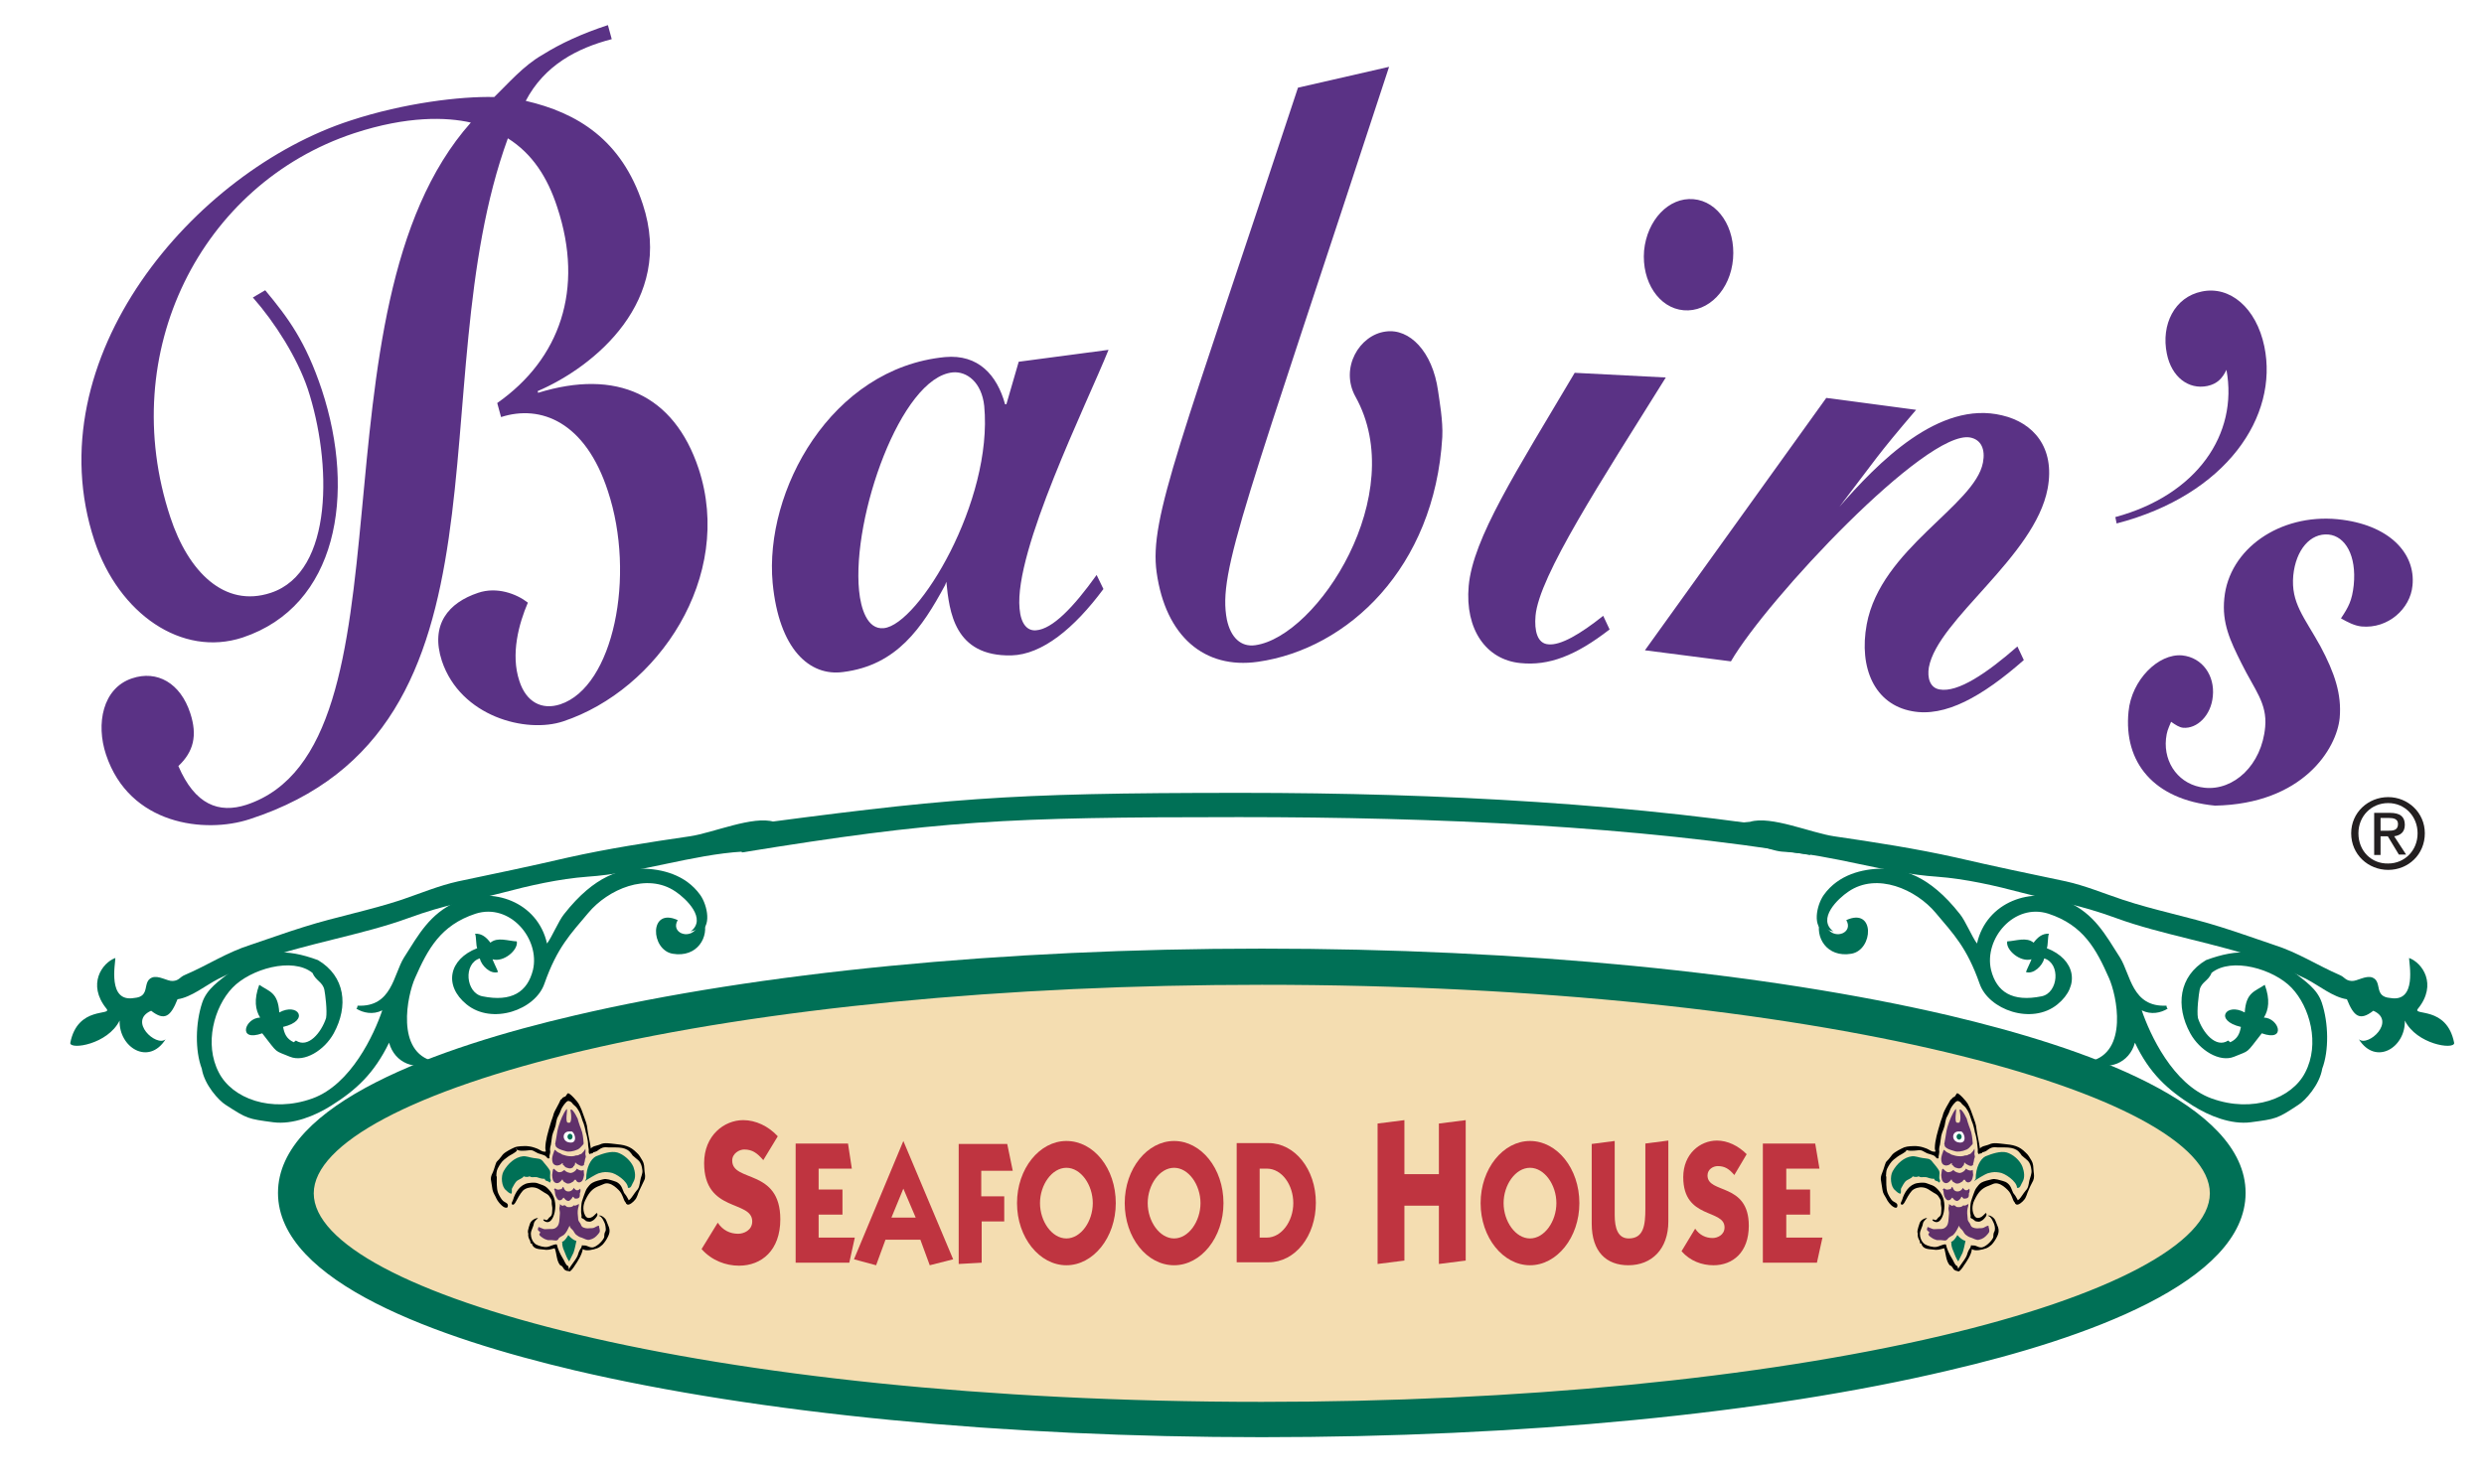 <?xml version="1.0" encoding="utf-8"?>
<!-- Generator: Adobe Illustrator 24.0.0, SVG Export Plug-In . SVG Version: 6.00 Build 0)  -->
<svg version="1.1" id="BABINS_brandLogo" xmlns="http://www.w3.org/2000/svg" xmlns:xlink="http://www.w3.org/1999/xlink" x="0px" y="0px"
	 viewBox="0 0 583.5 348.8" style="enable-background:new 0 0 583.5 348.8; background-color:#FFFFFF;" xml:space="preserve">
<style type="text/css">
	#BABINS_brandLogo .st0{fill:#231F20;}
	#BABINS_brandLogo .st1{fill:none;}
	#BABINS_brandLogo .st2{fill:#5A3285;}
	#BABINS_brandLogo .st3{fill:#007056;}
	#BABINS_brandLogo .st4{fill:#F4DDB1;}
	#BABINS_brandLogo .st5{fill:#BF3440;}
	#BABINS_brandLogo .st6{fill:#60316B;}
	#BABINS_brandLogo .st7{fill:#FFFFFF;}
</style>
<g>
	<path class="st0" d="M554,195.8c0-4,3-7.1,7-7.1c3.9,0,6.9,3.1,6.9,7.1c0,4.1-3.1,7.1-6.9,7.1C557.1,203,554,200,554,195.8z
		 M561,204.4c4.7,0,8.6-3.6,8.6-8.6c0-4.9-4-8.5-8.6-8.5c-4.7,0-8.7,3.6-8.7,8.5C552.3,200.8,556.3,204.4,561,204.4z M559.2,196.5
		h1.7l2.6,4.3h1.7l-2.8-4.3c1.4-0.2,2.5-0.9,2.5-2.7c0-1.9-1.1-2.8-3.5-2.8h-3.7v9.9h1.5V196.5z M559.2,195.3v-3.1h2
		c1,0,2.1,0.2,2.1,1.4c0,1.5-1.1,1.6-2.4,1.6H559.2z"/>
	<g>
		<rect x="108.3" y="119.8" class="st1" width="359.1" height="222.5"/>
		<path class="st2" d="M520.3,189.3c-14.4-1.4-21.5-10.2-20.3-22.1c0.7-7.4,7-13.7,12.6-13.2c4.8,0.5,7.7,4.8,7.2,9.6
			c-0.4,4.5-3.7,7.7-7,7.4c-0.9-0.1-1.8-0.7-2.8-1.4c-0.8,1.9-1,2.3-1.2,4c-0.6,5.8,3.2,10.9,9.1,11.5c6.8,0.7,13.4-5.3,14.2-14.3
			c0.5-5.6-2.5-8.7-5.6-15c-2.6-5.2-4.6-9.4-4-15.2c1.1-11.6,13-19.9,26.6-18.6c12.1,1.2,18.4,8,17.6,15.6c-0.5,5.4-5.7,10.2-12,9.6
			c-1.7-0.2-3.2-1-4.8-1.9c1.8-2.7,2.6-4.2,3-7.8c0.7-7-2-11.5-5.9-11.9c-4.3-0.4-7.7,3.6-8.3,9.6c-0.6,6.5,2.6,9.8,6.4,16.7
			c3.3,6.2,5,11.2,4.5,16.8c-0.7,7.2-8.6,20.2-29.3,20.6"/>
		<path class="st2" d="M116.8,94.7c14.7-10.3,20.5-26.7,14.1-46c-2.3-7.1-5.9-12.6-11.6-16.2c-21.2,58.2,4.4,138.9-60.7,160
			c-10.4,3.4-28.2,1.4-33.7-15.2c-2.4-7.2-0.8-15.6,6.1-17.9c5.9-2,11.4,1.1,13.7,8.2c1.7,5.2,0.8,9-2.8,12.4
			c3.9,9.1,9.5,11.2,16,9.1C99.1,175.4,71.3,73,110.6,28.8c-5.7-1.3-14.9-1.6-27.4,2.5c-36,11.9-56,51.5-43.2,90.2
			c4.2,12.8,12.7,21.4,23.6,17.8c14.9-4.9,14.3-30.9,8.7-47.9c-2.5-7.4-7.7-15.6-12.9-21.5l2.9-1.7c5.4,6.5,9.5,12,13.3,23.4
			c8.1,24.6,3.6,50.8-18.6,58.2c-14.3,4.7-29.1-5.6-34.8-22.7C8,84.2,45.6,40.2,82.4,28.3c12.5-4.1,25.8-5.7,33.7-5.5
			c3.3-3.2,6.9-7.4,11.3-9.9c4.3-2.7,9.3-5,15.4-7l0.9,3.3c-8.1,2.1-15.8,6.1-20.2,14.5c12.1,2.8,22.5,9.1,27.5,24.3
			c7.5,22.7-11.4,38.2-24.7,43.9l0.1,0.4c18.4-5.7,31.9,0.4,37.7,17.8c8.4,25.4-9.5,52-31.8,59.4c-8.7,2.9-24.1-1.1-28.5-14.2
			c-2.8-8.6,1.6-13.7,8.5-16c4.4-1.5,9,0.2,11.7,2.3c-2.1,4.9-4.1,12.1-2,18.4c1.6,5,5.3,6.9,9.6,5.5c12.5-4.1,17.8-30.2,11.2-50.1
			C137.5,99.1,127,95,117.7,98L116.8,94.7z"/>
		<path class="st2" d="M207.6,147.6c-3.9,0.4-5.4-4.7-5.8-8.8c-1.7-17.3,9.8-50.1,22-51.3c3.3-0.3,6.8,2.3,7.4,7.9
			C233.3,117.7,215.8,146.8,207.6,147.6z M257.6,135.1c-5.5,7.7-10.4,12.7-14.2,13c-2.1,0.2-3.6-1.5-3.9-5.1
			c-1.3-13.6,15.7-47.9,20.9-60.8l-21.1,2.8l-2.9,10l-0.3,0c-1.9-6.9-6.3-11.8-14.1-11.1c-26.8,2.6-42.5,31.5-40.5,53.1
			c1.5,15.6,8.7,22,16.6,20.9c12.6-1.6,18.5-10.4,23.9-20.4l0.3-0.8c0.7,6.9,1.8,17.6,15.3,17.3c7.2-0.2,14.7-6.3,21.6-15.6
			L257.6,135.1z"/>
		<path class="st2" d="M318.4,93.2c-3.7-6.7,0.9-14.5,7.1-15.3c5.6-0.8,11,4.7,12.3,13.9c0.3,2.2,1.2,7.1,1,10.9
			c-1.8,30.7-22.2,49.8-43.3,52.8c-12.6,1.8-21.7-6-23.8-21c-1.8-12.8,5.7-30.4,33.2-113.9l21.4-4.9
			c-33.8,103.3-40.3,118.6-38.1,129.9c0.9,4.2,3.3,6.5,6.7,6C309.5,149.5,331.2,116.1,318.4,93.2z"/>
		<path class="st2" d="M378.1,147.9c-8,6.2-14.3,8.6-21,7.9c-8-0.8-13-7.9-12.1-18.1c1-11.2,11.1-26.8,24.9-50.1l21.4,1.1
			c-15.1,24.2-29.8,46.7-30.6,56c-0.3,3.5,0.4,6.5,3,6.7c2.9,0.3,7.5-2.4,12.9-6.7L378.1,147.9z M397.8,46.8c5.8,0.5,9.9,6.7,9.3,14
			c-0.6,7.3-5.8,12.6-11.6,12.1c-5.8-0.5-9.9-6.7-9.3-14C386.9,51.7,392,46.3,397.8,46.8z"/>
		<path class="st2" d="M475.4,155.1c-9.8,8.6-18.5,13.5-26.3,12c-8.7-1.6-12.5-10.1-10.6-20.4c3.3-17.8,25.4-27.9,27.3-38
			c0.6-3.1-0.4-5.4-3-5.9c-10.3-1.9-47.7,38-56.2,52.6l-20.2-2.6l42.6-59.3l21.1,2.8c-9.4,11-9.3,11.4-18.1,22.9l-0.1,0.1
			c9.2-10.6,23.6-25.3,38.4-21.7c7.3,1.7,12.5,7.5,10.7,17.2c-3,16-25.8,30.7-27.9,42c-0.4,2.4,0.2,4.8,2.5,5.2
			c4.3,0.8,11.1-3.8,18.3-10.1L475.4,155.1z"/>
		<path class="st1" d="M522.4,70.2c0,7.3-4.7,13.1-10.5,13"/>
		<g>
			<g>
				<path class="st3" d="M181.8,193.1c-4.9-1.5-14.3,2.6-19.7,3.4c-9.6,1.4-19.3,2.9-28.7,5c-8.6,2-17.2,3.8-25.8,5.6
					c-4.5,1-8.8,2.8-13.2,4.3c-7.5,2.5-15.4,4-23,6.4c-4.2,1.3-8.3,2.8-12.5,4.2c-5.7,1.8-10.1,4.8-15.5,7.1
					c-1.2,0.5-1.3,1.3-2.8,1.4c-1.3,0.1-3.3-1.4-4.9-0.8c-2.4,1-0.2,4.5-4.2,4.8c-6.3,1.1-4.4-8.1-4.4-9.4
					c-3.1,1.1-6.7,6.2-2.1,11.9c1.5,1.8-6.8-0.8-8.5,8.1c0.1,1.6,8.8,0.3,11.6-5.3c-0.2,6.3,6.8,10.7,10.8,4.4
					c-2.2,1.9-8.9-4.3-3.4-6.7c3.2,2.5,4.6,1.3,6.2-2.7c3.3-0.5,6.5-3.2,9.6-4.8c3.7-1.8,6.7-3.2,10.5-4.6c10-3.6,23.8-5.9,33.9-9.6
					c9.3-3.4,14.5-4,22.2-6c6.4-1.7,13.4-3.3,20.1-3.8c12.1-0.8,24.6-5.2,36.5-5.9c2.7-0.2,12.9-3.8,10.5-6.7"/>
				<g>
					<path class="st3" d="M69,244.9c-1.7-0.8-2.2-2-2.5-3.6c6.4-1.5,3.5-5.8-0.9-3.4c-0.3-4.8-2.4-4.9-4.7-6.5
						c-1.3,3.5-0.9,5.9,0.2,7.7c-3.6,0.1-5.4,5.8,0.5,3.7c3.9,5,2.7,3.9,6.5,5.5c3.4,1.4,8.1-1.5,10.3-5.5
						c3.5-6.4,2.7-13.4-3.7-17.2c-7.3-2.7-13.5-2.9-20.6,2.8c-2.6,2.1-5.5,3.9-6.6,7.2c-1.6,4.8-1.7,11.3-0.1,15.5
						c0.6,3.8,4,7.5,5.6,8.5c5.1,3.3,5.2,3.3,11.2,4.1c4.6,0.6,9.8-1.5,13.6-3.9c5.9-3.7,10.1-7.6,13.6-14.8
						c1.3,4.8,6.3,6.8,10.6,4.4c-9.2-2.1-6.3-15.6-4.5-19.6c3-6.8,6-12.4,14.2-15.1c8.1-2.6,15.2,5.9,13.5,13.2
						c-1.3,5.2-5,7.6-11.9,6.2c-3.9-0.8-4.5-7.7-0.6-8.9c0.4,1.7,2.5,3.8,4.3,3.2c-0.2-0.6-1.1-2.4-1.3-3c2.6,0.8,6.1-2.2,5.7-4.2
						c-2.1-0.1-4.5-1.1-6.2,0.3c-0.9-1.2-2-2.2-3.6-2.1c0.3,0.6,0.2,2.8,0.5,3.4c-6.7,2.6-7.9,8.8-2.5,13.2c6,4.9,16.2,1.3,18.3-4.9
						c3-8.5,6.1-11.6,10.3-16.6c4.6-5.5,13.8-9.6,20.5-5c2.4,1.6,7.5,6.4,3.5,9.4c0.7-0.3,0.9-0.1,1.8-0.8c0.1,0.2-0.2,0.7,0.1,0.9
						c3.2-1,2.1-6.3,0.4-8.7c-3.5-4.9-9.2-6.1-13.5-6.2c-4.9,0-11.2,1.4-18.5,10.7c-1.3,1.6-2.8,5.3-4,6.9
						c-2.2-9.8-12.9-13.6-21.3-9.8c-6.3,2.9-8.8,7.6-12.3,13.1c-2.5,4-2.8,11.7-10.9,11.3c0,0.2-0.1,0.6-0.3,0.7
						c1.6,1,3.9,1.5,6.1,0.4c-1.9,5.6-7.3,17.4-16.4,20.7c-9.7,3.5-18.9,0-22-6.1c-3.5-6.7-1.1-15.4,3.2-19.9
						c4.2-4.4,14.1-7.3,18.8-3.5c0.8,1.9,2.4,2.1,2.8,4c0.2,1,0.7,4.9,0.4,6.6c-1.1,3.4-4.2,7.2-7.1,5.3"/>
					<path class="st3" d="M163.5,218.3c-1.8,2.5-6,0.8-4.3-2.1c-6.8-3.1-6.4,7-1.2,7.9c5.8,1,8.7-4,7.3-8"/>
				</g>
			</g>
			<g>
				<path class="st3" d="M411.1,193.1c4.9-1.5,14.3,2.6,19.7,3.4c9.6,1.4,19.3,2.9,28.7,5c8.6,2,17.2,3.8,25.8,5.6
					c4.5,1,8.8,2.8,13.3,4.3c7.5,2.5,15.4,4,23,6.4c4.2,1.3,8.3,2.8,12.5,4.2c5.7,1.8,10.2,4.8,15.5,7.1c1.2,0.5,1.3,1.3,2.8,1.4
					c1.3,0.1,3.3-1.4,4.9-0.8c2.4,1,0.2,4.5,4.2,4.8c6.3,1.1,4.4-8.1,4.4-9.4c3.1,1.1,6.7,6.2,2.1,11.9c-1.5,1.8,6.8-0.8,8.5,8.1
					c-0.1,1.6-8.8,0.3-11.6-5.3c0.2,6.3-6.8,10.7-10.8,4.4c2.2,1.9,8.9-4.3,3.4-6.7c-3.2,2.5-4.6,1.3-6.2-2.7
					c-3.3-0.5-6.5-3.2-9.6-4.8c-3.7-1.8-6.7-3.2-10.5-4.6c-10-3.6-23.8-5.9-33.9-9.6c-9.3-3.4-14.5-4-22.2-6
					c-6.4-1.7-13.4-3.3-20.1-3.8c-12.1-0.8-24.6-5.2-36.5-5.9c-2.7-0.2-12.9-3.8-10.5-6.7"/>
				<g>
					<path class="st3" d="M523.9,244.9c1.7-0.8,2.2-2,2.5-3.6c-6.4-1.5-3.5-5.8,0.9-3.4c0.3-4.8,2.4-4.9,4.7-6.5
						c1.3,3.5,0.9,5.9-0.2,7.7c3.5,0.1,5.4,5.8-0.5,3.7c-3.9,5-2.7,3.9-6.5,5.5c-3.4,1.4-8.1-1.5-10.3-5.5
						c-3.5-6.4-2.7-13.4,3.7-17.2c7.3-2.7,13.5-2.9,20.6,2.8c2.6,2.1,5.5,3.9,6.6,7.2c1.6,4.8,1.7,11.3,0.1,15.5
						c-0.6,3.8-4,7.5-5.6,8.5c-5,3.3-5.2,3.3-11.2,4.1c-4.6,0.6-9.8-1.5-13.6-3.9c-5.9-3.7-10.2-7.6-13.6-14.8
						c-1.3,4.8-6.3,6.8-10.6,4.4c9.2-2.1,6.3-15.6,4.5-19.6c-3-6.8-6-12.4-14.2-15.1c-8.1-2.6-15.2,5.9-13.5,13.2
						c1.3,5.2,5,7.6,11.9,6.2c3.9-0.8,4.5-7.7,0.6-8.9c-0.4,1.7-2.5,3.8-4.3,3.2c0.2-0.6,1.1-2.4,1.3-3c-2.6,0.8-6.1-2.2-5.7-4.2
						c2.1-0.1,4.5-1.1,6.2,0.3c0.9-1.2,2-2.2,3.6-2.1c-0.3,0.6-0.2,2.8-0.5,3.4c6.7,2.6,7.9,8.8,2.5,13.2c-6,4.9-16.2,1.3-18.3-4.9
						c-3-8.5-6.1-11.6-10.3-16.6c-4.6-5.5-13.8-9.6-20.5-5c-2.4,1.6-7.5,6.4-3.5,9.4c-0.7-0.3-0.9-0.1-1.8-0.8
						c-0.1,0.2,0.2,0.7-0.1,0.9c-3.2-1-2.1-6.3-0.4-8.7c3.5-4.9,9.2-6.1,13.5-6.2c4.9,0,11.2,1.4,18.5,10.7c1.3,1.6,2.8,5.3,4,6.9
						c2.2-9.8,12.9-13.6,21.3-9.8c6.3,2.9,8.8,7.6,12.3,13.1c2.5,4,2.8,11.7,10.9,11.3c0,0.2,0.1,0.6,0.3,0.7
						c-1.6,1-3.9,1.5-6.1,0.4c1.9,5.6,7.3,17.4,16.4,20.7c9.7,3.5,18.9,0,22-6.1c3.5-6.7,1.1-15.4-3.2-19.9
						c-4.2-4.4-14.1-7.3-18.8-3.5c-0.7,1.9-2.4,2.1-2.8,4c-0.2,1-0.7,4.9-0.4,6.6c1.1,3.4,4.2,7.2,7.1,5.3"/>
					<path class="st3" d="M429.4,218.3c1.8,2.5,6,0.8,4.3-2.1c6.8-3.1,6.4,7,1.2,7.9c-5.8,1-8.7-4-7.3-8"/>
				</g>
			</g>
			<path class="st3" d="M425.2,200.9c-41-6.8-87.6-8.9-134.1-8.9c-55.4,0-70.6,0.8-116.8,8.3l-2.4-6c50.7-6.7,63-8,119.7-8
				c46.9,0,93.6,2.6,135,9.5L425.2,200.9z"/>
		</g>
		<path class="st2" d="M496.9,121.5c19.2-5.2,28.9-19.5,26.1-34.6c-0.9,1.9-2.1,3.3-4.5,3.8c-4.4,0.9-8.4-2.1-9.5-7.6
			c-1.4-6.8,1.8-13.3,8.2-14.6c6.6-1.4,12.8,3.8,14.7,12.9c3.4,16.4-8.9,34.9-34.7,41.6L496.9,121.5z"/>
		<g>
			<path class="st4" d="M523.3,280.3c0,29.4-101.6,53.2-226.9,53.2c-125.3,0-226.9-23.8-226.9-53.2c0-29.4,101.6-53.2,226.9-53.2
				C421.7,227.1,523.3,251,523.3,280.3z"/>
			<path class="st3" d="M296.4,337.7c-60.9,0-118.2-5.6-161.4-15.7c-31.8-7.5-69.7-20.7-69.7-41.7c0-21,37.9-34.3,69.7-41.7
				c43.2-10.1,100.5-15.7,161.4-15.7c60.9,0,118.2,5.6,161.4,15.7c31.8,7.5,69.7,20.7,69.7,41.7c0,21-37.9,34.3-69.7,41.7
				C414.7,332.2,357.4,337.7,296.4,337.7z M296.4,231.4c-60.3,0-116.9,5.5-159.5,15.5c-39.6,9.3-63.2,21.8-63.2,33.5
				c0,23.2,91.5,49,222.7,49c60.3,0,116.9-5.5,159.5-15.5c39.6-9.3,63.2-21.8,63.2-33.5C519.1,257.2,427.7,231.4,296.4,231.4z"/>
		</g>
		<g>
			<path class="st5" d="M179.3,272.6c-1.4-1.6-2.5-2.5-4.5-2.5c-1.1,0-2.8,0.9-2.8,2.6c0,5.2,11.3,1.8,11.3,13.8
				c0,7.3-4.4,10.9-9.7,10.9c-3.1,0-6.4-1.2-8.8-3.9l3.8-6.2c1.2,1.8,2.9,2.6,4.8,2.6c1.3,0,3.3-0.8,3.3-2.9c0-5.1-11.3-2-11.3-13.7
				c0-6.5,4.7-10.1,9.2-10.1c2.9,0,5.9,1.4,8.1,3.8L179.3,272.6z"/>
			<path class="st5" d="M186.9,296.6v-27.9h12.3l0.9,5.9h-7.8v4.9h5.6v5.9h-5.6v5.4h8.5l-1.3,5.9H186.9z"/>
			<path class="st5" d="M212.2,279.3l2.9,6.8h-5.7L212.2,279.3z M212.2,268.1l-11.6,27.8l5.2,1.4l2.2-6h8.2l2.2,6l5.5-1.4
				L212.2,268.1L212.2,268.1z"/>
			<path class="st5" d="M230.6,281.1h5.3v5.9h-5.3v9.7l-5.4,0.3v-28.2h11.4l1.3,6.3h-7.4V281.1z"/>
			<path class="st5" d="M250.5,274.4c3.4,0,6.2,4,6.2,8.3c0,4.3-2.8,8.3-6.2,8.3c-3.4,0-6.2-4-6.2-8.3
				C244.3,278.4,247.1,274.4,250.5,274.4z M250.5,268.1c-6.3,0-11.6,6.5-11.6,14.6c0,8.1,5.3,14.6,11.6,14.6
				c6.3,0,11.6-6.5,11.6-14.6C262.1,274.5,256.9,268.1,250.5,268.1z"/>
			<path class="st5" d="M275.8,274.4c3.4,0,6.2,4,6.2,8.3c0,4.3-2.8,8.3-6.2,8.3c-3.4,0-6.2-4-6.2-8.3
				C269.6,278.4,272.4,274.4,275.8,274.4z M275.8,268.1c-6.3,0-11.6,6.5-11.6,14.6c0,8.1,5.2,14.6,11.6,14.6
				c6.3,0,11.6-6.5,11.6-14.6C287.4,274.5,282.1,268.1,275.8,268.1z"/>
			<path class="st5" d="M295.9,274.6h1.7c3.5,0,6.2,3.8,6.2,8.1c0,4.3-2.8,8.1-6.2,8.1h-1.7V274.6z M290.5,296.6h7.5
				c6.2,0,11.1-6.1,11.1-14c0-7.9-5-14-11.1-14h-7.5V296.6z"/>
			<path class="st5" d="M323.6,297v-33l6.3-0.8v12.7h8.1V264l6.3-0.8v33L338,297v-13.7h-8.1v12.9L323.6,297z"/>
			<path class="st5" d="M359.4,274.4c3.4,0,6.2,4,6.2,8.3c0,4.3-2.8,8.3-6.2,8.3c-3.4,0-6.2-4-6.2-8.3
				C353.2,278.4,356,274.4,359.4,274.4z M359.4,268.1c-6.3,0-11.6,6.5-11.6,14.6c0,8.1,5.3,14.6,11.6,14.6c6.3,0,11.6-6.5,11.6-14.6
				C371,274.5,365.7,268.1,359.4,268.1z"/>
			<path class="st5" d="M391.9,287c0,6.5-3.9,10.3-9.4,10.3c-5.1,0-8.6-3.1-8.6-9.8v-18.7l5.4-0.7v17.4c0,3,0.7,5.5,3.3,5.5
				c3.5,0,3.9-3.1,3.9-7v-15.3l5.4-0.7V287z"/>
			<path class="st5" d="M407.4,276.1c-1.2-1.4-2.2-2.1-3.9-2.1c-1,0-2.4,0.7-2.4,2.2c0,4.4,9.7,1.6,9.7,11.8c0,6.3-3.8,9.3-8.3,9.3
				c-2.7,0-5.5-1-7.5-3.3l3.2-5.3c1,1.5,2.5,2.2,4.1,2.2c1.1,0,2.8-0.7,2.8-2.5c0-4.4-9.7-1.8-9.7-11.8c0-5.5,4-8.6,7.9-8.6
				c2.5,0,5,1.2,7,3.2L407.4,276.1z"/>
			<path class="st5" d="M414.1,296.6v-27.9h12.3l1,5.9h-7.8v4.9h5.6v5.9h-5.6v5.4h8.5l-1.3,5.9H414.1z"/>
		</g>
		<g>
			<g>
				<g>
					<path class="st3" d="M137.7,277c0-2.7,1.1-4.7,2.3-5.3c1.5-0.6,3.5-1.3,5-0.9c1.4,0.4,3.1,1.8,3.8,3.4c0.4,1.1,0.6,2.5,0,3.5
						c-0.4,0.6-0.5,1.6-1.3,1.4c0-1.5-2.9-3.5-4.2-3.6c-0.8-0.1-1.4-0.2-2.7,0.2c-0.4,0.1-3,1.6-3.2,1.9"/>
					<path class="st3" d="M132,291.8c0.6-0.1,1.2-1.1,1.5-1.6c0.5,0.6,1.2,1.2,1.9,1.4c-0.1,0.5-0.5,2.4-0.7,2.8
						c-0.3,0.5-0.7,1.5-1,2c-0.5-0.7-0.8-1.5-1.1-2.3c-0.5-1-0.6-2-0.5-2.1"/>
				</g>
				<path class="st6" d="M137.2,273.7c-0.5,0.6-1.3,0-1.8-0.3c-0.1-0.2-0.1-0.2-0.3-0.2c0,0.3-0.1,0.8-0.4,0.8
					c0,0.3-0.1,0.3-0.5,0.5c-0.4,0.1-0.7,0-1-0.1c-0.7-0.2-0.6-0.6-1-0.7c0-0.3,0.1-0.3-0.1-0.4c-0.4,0.4-1,0.7-1.6,0.5
					c-0.6-0.2-0.8-0.7-0.8-1.5c0-0.5,0.3-1.4,0.5-1.9c0.2-0.6,0.2,0.2,1.4,0.6l0.5,0.3c0.7,0.2,1.1,0.4,2.2,0.4c0.3,0,0.8-0.1,1-0.2
					c0.3,0,0.5,0,0.8-0.2c0.1-0.1,0.4-0.1,0.5-0.2c0.4-0.4,0.7-0.7,0.9-1.2c0.1,0.6,0,0.9,0,1.3c0.2,0.9,0.1,0.5-0.1,1.3
					c0.1-0.2-0.2,1.1-0.2,0.9"/>
				<path class="st6" d="M130.1,274.6c0.3,0.3,0.6,0.6,1,0.8c0.3,0.1,0.7,0,0.9-0.1c0.2-0.1,0.4-0.3,0.6-0.4
					c0.1,0.4,1.2,0.8,1.6,0.7c0.5-0.1,1.1-0.5,1.3-1c0.5,0.4,1.1,0.6,1.6,0.3c0,0.5,0.1,0.8,0.1,1.2c-0.1,0.4-0.1,0.7-0.3,1.1
					c-0.2,0.5-0.9,0.9-1.4,0.4c-0.2-0.2-0.2-0.6-0.6-0.3c-0.1,0.1-0.1,0.2-0.2,0.3c-0.2,0.1-0.5,0.3-0.7,0.4c-0.3,0.1-0.7,0.2-1,0
					c-0.2-0.1-0.3-0.2-0.5-0.3c-0.2-0.1-0.3-0.4-0.4-0.6c-0.3,0.4-0.8,1-1.4,0.9c-0.4-0.1-0.6-0.3-0.8-0.7c-0.1-0.3-0.2-0.9-0.2-1.2
					c0-0.2,0.2-1.3,0.2-1.3"/>
				<path class="st6" d="M130.4,279.2c0.2,0.3,0.7,0.4,1,0.3c0.2-0.1,0.4,0,0.6-0.2c0.1-0.1,0.1-0.4,0.3-0.4
					c0.1,0.1,0.2,0.3,0.2,0.4c0,0,0.2,0.2,0.1,0.2c0.6,0.8,1.8,0.5,2.2-0.4c0.5,0.8,1,0.7,1.5,0.2c0.1,0.3,0.1,0.8-0.1,1.1
					c0,0.5,0.1,1-0.5,1.2c-0.1,0-0.5,0.1-0.7,0c-0.2-0.1-0.3-0.6-0.5-0.3c-0.2,0.4-0.7,0.9-1,0.9c-0.6-0.1-0.7-0.4-1.1-0.8
					c-0.3,0.2-0.3,0.5-0.7,0.6c-0.5,0.1-0.5,0-0.8-0.3c-0.2-0.4-0.4-0.6-0.5-1.2c0-0.4-0.1-0.7-0.2-1.1c-0.1,0-0.1,0.1-0.1,0.2"/>
				<path class="st6" d="M131.4,282.9c0.3,0.2,0,0.7,0,1c0,0.5,0.2,0.9,0.1,1.5c-0.1,0.9,0,2.3-0.7,2.9c-0.7,0.7-1.4,0.4-2.2,0.5
					c-0.4,0-0.7,0.1-1.1-0.1c-0.3-0.1-0.7-0.3-1-0.4c-0.1,0.4-0.3,0.6,0,0.9c0.2,0.2,0.4,0.2,0.4,0.4c0,0.2-0.3,0.3-0.2,0.5
					c0,0.2,0.5,0.6,0.7,0.7c0.4,0.3,0.9,0.5,1.3,0.6c0.3,0,0.6,0,1,0c0.4,0,0.9,0.2,1.2,0c0.2-0.1,0.3-0.3,0.4-0.5
					c0.2-0.2,0.8-0.5,1.1-0.7c0.7-0.6,1-1.4,1.4-2.2c0.1,0.5,0.4,0.7,0.7,1c0.3,0.3,0.4,0.7,0.8,1.1c0.4,0.3,0.8,0.6,1.3,0.7
					c0.6,0.2,1.3,0.7,1.9,0.5c0.9-0.2,1.4-0.6,2-1.3c0.2-0.3,0.4-0.4,0.4-0.8c0-0.4-0.2-0.8-0.2-1.2c-0.4,0-0.9,0.4-1.2,0.5
					c-0.3,0.1-0.7,0.1-1,0.1c-0.5,0.1-1.4,0-1.8-0.4c-0.2-0.2-0.3-0.7-0.5-0.9c-0.3-0.4-0.4-0.6-0.4-1.1c0-0.4-0.1-0.7-0.1-1.1
					c0-0.4,0-0.8,0.1-1.2c0.1-0.3,0.2-0.7,0.2-1c-0.3,0.1-0.9,0.6-1.2,0.3c-0.4,0.5-1.1,0.5-1.6,0.4c-0.2-0.1-0.4-0.4-0.6-0.4
					c-0.3,0-0.5,0.3-0.7,0"/>
				<g>
					<path class="st6" d="M137.1,268.8c-0.7,0.7-0.8,1-1.4,1.3c-1.1,0.5-2.2,0.6-2.8,0.4c-0.6-0.2-2.6-0.6-2.4-1.6l-0.1,0
						c0.5-2.6,0.4-2.8,0.8-4.2c0.4-1.3,1.1-3.1,1.9-4.1c0.4-0.2-0.6,3.5,0.5,3.2c0.8,0.3,0.6-2.2,0.4-3c0.5-0.7,2,2.7,1.8,2.3
						c-0.3-0.7,0.4,1.5,0.7,2.2c0.4,1,0.5,2,0.6,3.3C137.1,268.6,137,268.7,137.1,268.8"/>
				</g>
				<g>
					<path class="st7" d="M134.2,265.9c-2.2-0.4-2.3,2.1-0.7,2.5c2.8,0.7,1.2-3.4,0.4-2.4"/>
					<path class="st3" d="M134.5,267.1c0,0.4-0.3,0.7-0.6,0.7c-0.3,0-0.6-0.3-0.6-0.7c0-0.4,0.3-0.7,0.6-0.7
						C134.2,266.4,134.5,266.7,134.5,267.1z"/>
				</g>
				<g>
					<path d="M131.7,261c-0.2,0.6-0.5,1.1-0.8,1.7c-0.2,0.6-0.3,1.3-0.4,1.8c-0.4,1.4-0.5,1.2-0.8,2.4c-0.1,0.4-0.2,1.7-0.3,2.1
						c-0.1,0.3-0.2,0.7-0.2,1.1c0,0.4,0.1,0.5,0,0.9c-0.1,0.3-0.2,0.8-0.1,1.1c-0.4,0.4-0.7-0.3-1-0.5c-0.5-0.3-1.2-0.4-1.7-0.6
						c-0.9-0.4-1.2-0.9-2.3-0.7c-0.9,0.1-2.8,0.3-2.8-0.5c0,0.1,0,0.1-0.1,0.2c0.8,0.3-0.6,1-0.9,1.2c-0.6,0.3-1.3,0.8-1.9,1.3
						c-0.6,0.5-1.1,1.3-1.5,2.1c-0.3,0.6-0.3,1.3-0.3,1.9c0,0,0-0.1,0.1-0.1c0,1.2-0.1,2.8,0.3,3.9c0.2,0.5,0.8,1.6,1.2,1.9
						c0.3,0.3,1.2,0.5,1.1,1.1c0,0.7-0.6,0.5-1,0.3c-0.6-0.4-1.4-1.3-1.7-2c-0.3-0.7-0.7-1.2-0.9-2c-0.1-0.6-0.2-1.2-0.3-1.9
						c-0.2-0.9-0.1-1.3,0.4-2.3c0.3-0.7,0.5-1.6,0.8-2.3c0.2-0.3,0.6-0.6,0.8-0.9c0.3-0.3,0.5-0.7,0.8-1c0.6-0.6,2-1.3,2.7-1.6
						c0.7-0.3,2-0.3,2.8-0.3c1.1,0.1,1.4,0.2,2.5,0.6c0.5,0.2,1.1,0.7,1.6,0.7c0.7,0.1,0.3-0.2,0.3-0.8c0-1.8,0.7-4,1.2-5.7
						c0.3-1.1,0.5-1.3,0.8-2.5c0.2-0.6,1.2-2.2,1.6-3.2c0.6-0.3,0.1-0.3,0.7-0.6c0.7-0.3,1.3-0.2,1.5,0.6
						C133.3,258.4,132,260,131.7,261z"/>
					<path d="M133.4,256.9c0.4-0.2,2.3,2,2.5,2.4c0.6,1.1,0.9,1.9,1.3,3.1c0.3,0.9,0.7,1.7,0.8,3c0.1,1,0.6,3,0.8,4.5
						c0.3,0.1,0-0.1,0.2,0c0.2,0.1,0.1,0.4,0.2,0.6c0.4,0.7-0.4,0.4-0.7,0.7c-0.3-0.3-0.2-0.7-0.2-1.1c-0.1-0.4-0.2-1.4-0.2-1.9
						c-0.3-1.9-0.6-2.5-0.5-2.1c0.2,0.8-0.2-1.3-0.5-2.1c-0.2-0.5-0.3-0.7-0.6-1.7c-0.2-0.8-0.9-2-1.4-2.4c-0.2-0.2-0.5-0.4-0.7-0.7
						c-0.1-0.2-1.2-1.2-2.1,0.3c-0.2,0.4-0.3-0.6-0.2-1C132.3,258.6,133.3,256.8,133.4,256.9"/>
					<path d="M138.8,270.2c-0.2,0.2-0.3,0.5-0.2,0.8c0.7-0.3,1.3-0.2,2-0.8c0.8-0.6,1.3-0.7,2.2-0.6c1.6,0.1,3.8-0.3,5.1,1
						c0.3,0.3,0.5,0.6,0.7,0.9c0.4,0.4,1,0.8,1.4,1.2c0.6,0.6,0.8,1.4,0.9,2.3c0.1,0.8-0.4,1.6-0.5,2.4c-0.2,1-0.2,1.7-0.9,2.4
						c-0.5,0.6-1,1.5-1.5,2c-0.2,0.2-1.5,0.7-0.7,1.2c0.5,0.3,1.5-0.6,1.8-1c0.6-0.6,0.7-1.5,1.1-2.3c0.4-0.8,0.7-1.5,1.1-2.3
						c0.4-0.7,0.2-1.4,0.1-2.2c-0.1-1,0-1.6-0.5-2.5c-0.4-0.7-0.8-1.4-1.4-1.9c-0.7-0.7-1.4-1.2-2.3-1.5c-0.8-0.3-1.9-0.4-2.8-0.5
						c-1.1-0.1-2.4-0.4-3.4,0.1c-0.9,0.4-2,0.3-2.5,1.4c0,0.1,0,0,0.1,0"/>
					<path d="M147.1,282.7c-0.4-0.3-0.6-1-0.8-1.5c-0.3-0.7-0.5-1.1-1-1.6c-0.6-0.6-1.4-1.3-2.3-1.5c-0.8-0.2-1.3,0.2-2.1,0.5
						c-1.4,0.5-2.2,1.2-3,2.6c-0.7,1.2-1.1,2.4-0.7,3.8c0.3,0.9,0.7,1.4,1.6,1.1c0.6-0.2,0.9-0.7,1.4-1.1c0.5,0.5-0.4,1.4-0.8,1.7
						c-0.7,0.5-1.1,0.4-1.8,0.2c0,0,0-0.1,0-0.1c-0.3-0.1-0.3-0.3-0.6-0.4c-0.7-0.3-0.3-0.4-0.4-0.9c-0.2-0.7-0.1-2.8,0.2-3.5
						c0.1-0.3,0.2-0.6,0.3-0.9c0.2-0.5,0.5-1.5,0.8-1.9c0.4-0.5,0.7-1,1.3-1.3c0.7-0.4,1.7-0.6,2.5-0.8c0.8-0.2,1.8,0.2,2.5,0.4
						c0.8,0.2,1.5,0.7,1.9,1.6c0.2,0.4,0.3,0.8,0.5,1.2c0.2,0.3,0.5,0.6,0.7,1c0.4,0.7,0.8,1.3,0,1.5"/>
					<path d="M141.3,286.1c0.3,0.3,0.5,0.8,0.7,1.2c0.2,0.4,0.3,1.2,0.3,1.7c0,0.3-0.3,0.6-0.3,0.9c-0.1,0.3,0,0.6-0.1,0.9
						c-0.4,0.9-1.7,2.1-2.6,2.3c-0.6,0.1-1-0.2-1.6-0.4c-0.4-0.1-0.6,0-1-0.1c-0.1,0.6-0.2,0.6-0.5,1.1c-0.2,0.4-0.3,0.6-0.5,1.3
						c-0.4,1.1-2.5,3.3-2.1,3.7c0.3,0.4,1.3-1.1,1.4-1.3c0.7-1,1.7-2.6,1.9-3.9c0.8,0.6,2.6,0.1,3.4-0.2c0.5-0.2,0.7-0.4,1.2-0.8
						c0.4-0.4,0.9-1.1,1.2-1.7c0.7-1.3,0.6-2,0-3.3c-0.2-0.4-0.3-1-0.7-1.3c-0.3-0.3-1-0.8-1.4-0.5
						C140.8,285.7,141.1,285.8,141.3,286.1z"/>
					<path d="M133.5,297.5c-0.6-0.1-1-1.5-1.4-2c-0.5-0.8-1.1-2.1-1.3-3.1c-0.7-0.1-1.5,0.5-2.3,0.6c-0.7,0.1-1.9-0.2-2.6-0.6
						c-0.9-0.6-1.2-1.7-1.2-2.5c0-0.8,0.6-1.6,0.7-2.4c0.1-0.6,0.8-1.1,1-1.3c-0.6,0-1.6,0.5-1.9,1.3c-0.4,1.2-0.7,2.1-0.3,2.5
						c0-0.1-0.1-0.1-0.1-0.2c-0.1,0.7,0.1,1.2,0.4,1.7c0.1,0.1,0.1,1.1,0.4,0.6c0.3,1.4,1.6,1.4,2.7,1.5c1.1,0.2,1.6,0,2.7-0.3
						c0.5,1.2,0.4,3,1.3,4c0.1,0.1,0.3,0.1,0.4,0.2c0.1,0.1,0.2,0.3,0.3,0.4c0.1,0.1,0.2,0.4,0.4,0.5c0.3,0.2,0.8,0.4,1,0.1"/>
					<path d="M127.7,286.8c1.4,1.1,2.3-0.5,2.6-2c0.4-2,0-3.8-1.3-5.2c-0.7-0.8-1.1-1-2-1.3c-0.6-0.2-0.9-0.4-1.5-0.4
						c-0.5,0-0.9,0-1.4,0.1c-1.9,0.3-3.1,2.2-3.6,4c-0.1,0.3-0.5,0.8-0.2,1c0.3,0.3,0.7-0.3,0.8-0.5c0.5-0.9,1-1.9,1.7-2.7
						c0.6-0.6,1.7-0.9,2.5-0.8c1.1,0.1,1.7,0.7,2.7,1.3c0.4,0.2,0.9,0.5,1.1,0.9c0.2,0.3,0.5,0.7,0.5,1.1c0,0.5,0,0.7,0.1,1.2
						c0.1,0.4,0,0.8,0,1.3c0,0.6-0.2,1-0.7,1.3c-0.1,0.1-0.4,0.6-0.6,0.6c-0.3,0-0.5-0.3-0.8-0.1c0.1,0.3,0.4,0.4,0.7,0.3"/>
				</g>
			</g>
			<path class="st3" d="M129.4,277.3c-0.4-0.6,0-1.5-0.2-2.2c-0.3-0.6-1-1.4-1.5-2c-0.7-1-1.2-0.8-2.4-1c-0.8-0.1-1.7-0.5-2.5-0.4
				c-1.8,0.2-3.5,1.7-4.5,3.5c-0.7,1.2-0.5,3.7,0.6,4.5c0,0-0.1-0.1-0.1-0.1c0.4,0.4,0.8,0.8,1.3,0.9c0.3-0.4,0-0.9,0.2-1.3
				c0.2-0.4,0.7-1.3,1-1.6c0.5-0.5,1.5-0.7,1.7-1.2c0.4,0.2,1.1,0.2,1.4,0c0.6,0.4,0.9,0.1,1.5,0.2c0-0.1,0.3,0.1,0.2,0
				c0.4,0.1,0.9,0.4,1.9,0.4c-0.1,0.6,0.9,0.4,1.1,0.9c0.1-0.1,0.2-0.2,0.2-0.3"/>
		</g>
		<g>
			<g>
				<g>
					<path class="st3" d="M464.1,277c0-2.7,1.1-4.7,2.3-5.3c1.5-0.6,3.5-1.3,5-0.9c1.4,0.4,3.1,1.8,3.7,3.4c0.4,1.1,0.6,2.5,0,3.5
						c-0.4,0.6-0.5,1.6-1.3,1.4c0-1.5-2.9-3.5-4.2-3.6c-0.8-0.1-1.3-0.2-2.7,0.2c-0.4,0.1-3,1.6-3.2,1.9"/>
					<path class="st3" d="M458.3,291.8c0.6-0.1,1.2-1.1,1.5-1.6c0.5,0.6,1.2,1.2,1.9,1.4c-0.1,0.5-0.5,2.4-0.7,2.8
						c-0.3,0.5-0.7,1.5-1,2c-0.5-0.7-0.8-1.5-1.1-2.3c-0.5-1-0.6-2-0.5-2.1"/>
				</g>
				<path class="st6" d="M463.5,273.7c-0.5,0.6-1.3,0-1.8-0.3c-0.1-0.2-0.1-0.2-0.3-0.2c0,0.3-0.1,0.8-0.4,0.8
					c0,0.3-0.1,0.3-0.5,0.5c-0.4,0.1-0.7,0-1-0.1c-0.7-0.2-0.6-0.6-1-0.7c0-0.3,0.1-0.3-0.1-0.4c-0.4,0.4-1,0.7-1.6,0.5
					c-0.6-0.2-0.8-0.7-0.8-1.5c0-0.5,0.3-1.4,0.5-1.9c0.2-0.6,0.2,0.2,1.4,0.6l0.5,0.3c0.7,0.2,1.1,0.4,2.2,0.4c0.3,0,0.8-0.1,1-0.2
					c0.3,0,0.5,0,0.8-0.2c0.1-0.1,0.4-0.1,0.5-0.2c0.4-0.4,0.7-0.7,0.9-1.2c0.1,0.6,0,0.9,0,1.3c0.2,0.9,0.1,0.5-0.1,1.3
					c0.1-0.2-0.2,1.1-0.2,0.9"/>
				<path class="st6" d="M456.4,274.6c0.3,0.3,0.6,0.6,1,0.8c0.3,0.1,0.6,0,0.9-0.1c0.2-0.1,0.4-0.3,0.6-0.4
					c0.1,0.4,1.2,0.8,1.6,0.7c0.5-0.1,1.1-0.5,1.3-1c0.5,0.4,1.1,0.6,1.6,0.3c0,0.5,0.1,0.8,0.1,1.2c-0.1,0.4-0.1,0.7-0.3,1.1
					c-0.2,0.5-0.9,0.9-1.4,0.4c-0.2-0.2-0.2-0.6-0.6-0.3c-0.1,0.1-0.1,0.2-0.2,0.3c-0.2,0.1-0.5,0.3-0.7,0.4c-0.3,0.1-0.7,0.2-1,0
					c-0.2-0.1-0.3-0.2-0.5-0.3c-0.2-0.1-0.3-0.4-0.4-0.6c-0.3,0.4-0.8,1-1.4,0.9c-0.4-0.1-0.6-0.3-0.8-0.7c-0.1-0.3-0.2-0.9-0.2-1.2
					c0-0.2,0.2-1.3,0.2-1.3"/>
				<path class="st6" d="M456.7,279.2c0.2,0.3,0.7,0.4,1,0.3c0.2-0.1,0.4,0,0.6-0.2c0.1-0.1,0.1-0.4,0.3-0.4
					c0.1,0.1,0.2,0.3,0.2,0.4c0,0,0.2,0.2,0.1,0.2c0.6,0.8,1.8,0.5,2.2-0.4c0.5,0.8,1,0.7,1.5,0.2c0.1,0.3,0.1,0.8-0.1,1.1
					c0,0.5,0.1,1-0.6,1.2c-0.1,0-0.6,0.1-0.7,0c-0.2-0.1-0.3-0.6-0.5-0.3c-0.1,0.4-0.7,0.9-1,0.9c-0.6-0.1-0.7-0.4-1.1-0.8
					c-0.3,0.2-0.3,0.5-0.7,0.6c-0.5,0.1-0.5,0-0.8-0.3c-0.3-0.4-0.4-0.6-0.5-1.2c0-0.4-0.1-0.7-0.2-1.1c-0.1,0-0.1,0.1-0.1,0.2"/>
				<path class="st6" d="M457.7,282.9c0.3,0.2,0,0.7,0,1c0,0.5,0.2,0.9,0.1,1.5c-0.1,0.9,0,2.3-0.7,2.9c-0.7,0.7-1.4,0.4-2.2,0.5
					c-0.4,0-0.7,0.1-1.1-0.1c-0.3-0.1-0.7-0.3-1-0.4c-0.1,0.4-0.3,0.6,0,0.9c0.2,0.2,0.4,0.2,0.4,0.4c0,0.2-0.3,0.3-0.2,0.5
					c0,0.2,0.5,0.6,0.7,0.7c0.4,0.3,0.9,0.5,1.3,0.6c0.3,0,0.6,0,1,0c0.4,0,0.9,0.2,1.2,0c0.2-0.1,0.3-0.3,0.5-0.5
					c0.2-0.2,0.8-0.5,1.1-0.7c0.6-0.6,1-1.4,1.4-2.2c0.1,0.5,0.4,0.7,0.7,1c0.3,0.3,0.4,0.7,0.8,1.1c0.4,0.3,0.8,0.6,1.3,0.7
					c0.6,0.2,1.3,0.7,1.9,0.5c0.9-0.2,1.4-0.6,2-1.3c0.2-0.3,0.4-0.4,0.4-0.8c0-0.4-0.2-0.8-0.2-1.2c-0.4,0-0.9,0.4-1.2,0.5
					c-0.3,0.1-0.7,0.1-1,0.1c-0.5,0.1-1.4,0-1.8-0.4c-0.2-0.2-0.3-0.7-0.5-0.9c-0.3-0.4-0.4-0.6-0.4-1.1c0-0.4-0.1-0.7-0.1-1.1
					c0-0.4,0-0.8,0.1-1.2c0.1-0.3,0.2-0.7,0.2-1c-0.3,0.1-0.9,0.6-1.2,0.3c-0.4,0.5-1.1,0.5-1.6,0.4c-0.2-0.1-0.4-0.4-0.6-0.4
					c-0.3,0-0.5,0.3-0.7,0"/>
				<g>
					<path class="st6" d="M463.4,268.8c-0.7,0.7-0.8,1-1.4,1.3c-1.1,0.5-2.2,0.6-2.8,0.4c-0.6-0.2-2.6-0.6-2.4-1.6l-0.1,0
						c0.5-2.6,0.4-2.8,0.8-4.2c0.4-1.3,1.1-3.1,1.9-4.1c0.4-0.2-0.6,3.5,0.5,3.2c0.9,0.3,0.6-2.2,0.4-3c0.5-0.7,2,2.7,1.8,2.3
						c-0.3-0.7,0.4,1.5,0.7,2.2c0.4,1,0.5,2,0.6,3.3C463.4,268.6,463.3,268.7,463.4,268.8"/>
				</g>
				<g>
					<path class="st7" d="M460.6,265.9c-2.2-0.4-2.3,2.1-0.7,2.5c2.8,0.7,1.2-3.4,0.4-2.4"/>
					<path class="st3" d="M460.8,267.1c0,0.4-0.3,0.7-0.6,0.7c-0.3,0-0.6-0.3-0.6-0.7c0-0.4,0.3-0.7,0.6-0.7
						C460.5,266.4,460.8,266.7,460.8,267.1z"/>
				</g>
				<g>
					<path d="M458,261c-0.2,0.6-0.5,1.1-0.8,1.7c-0.2,0.6-0.3,1.3-0.4,1.8c-0.4,1.4-0.5,1.2-0.8,2.4c-0.1,0.4-0.2,1.7-0.3,2.1
						c-0.1,0.3-0.2,0.7-0.2,1.1c0,0.4,0.1,0.5,0,0.9c0,0.3-0.2,0.8-0.1,1.1c-0.4,0.4-0.7-0.3-1-0.5c-0.5-0.3-1.2-0.4-1.7-0.6
						c-0.9-0.4-1.2-0.9-2.3-0.7c-0.9,0.1-2.8,0.3-2.8-0.5c0,0.1,0,0.1,0,0.2c0.8,0.3-0.6,1-0.9,1.2c-0.6,0.3-1.3,0.8-1.9,1.3
						c-0.6,0.5-1.1,1.3-1.5,2.1c-0.3,0.6-0.2,1.3-0.3,1.9c0,0,0-0.1,0.1-0.1c0,1.2-0.1,2.8,0.3,3.9c0.2,0.5,0.8,1.6,1.2,1.9
						c0.4,0.3,1.2,0.5,1.1,1.1c0,0.7-0.6,0.5-0.9,0.3c-0.7-0.4-1.4-1.3-1.7-2c-0.4-0.7-0.8-1.2-0.9-2c-0.1-0.6-0.2-1.2-0.3-1.9
						c-0.2-0.9-0.1-1.3,0.3-2.3c0.3-0.7,0.5-1.6,0.8-2.3c0.2-0.3,0.6-0.6,0.8-0.9c0.3-0.3,0.5-0.7,0.8-1c0.6-0.6,2-1.3,2.7-1.6
						c0.8-0.3,2-0.3,2.8-0.3c1.1,0.1,1.4,0.2,2.5,0.6c0.5,0.2,1.1,0.7,1.6,0.7c0.8,0.1,0.3-0.2,0.3-0.8c0-1.8,0.7-4,1.2-5.7
						c0.3-1.1,0.5-1.3,0.8-2.5c0.2-0.6,1.1-2.2,1.7-3.2c0.6-0.3,0.1-0.3,0.7-0.6c0.7-0.3,1.3-0.2,1.5,0.6
						C459.6,258.4,458.3,260,458,261z"/>
					<path d="M459.7,256.9c0.4-0.2,2.3,2,2.5,2.4c0.6,1.1,0.9,1.9,1.3,3.1c0.3,0.9,0.7,1.7,0.8,3c0.1,1,0.6,3,0.8,4.5
						c0.3,0.1,0-0.1,0.2,0c0.2,0.1,0.1,0.4,0.2,0.6c0.4,0.7-0.4,0.4-0.7,0.7c-0.3-0.3-0.2-0.7-0.2-1.1c0-0.4-0.2-1.4-0.2-1.9
						c-0.3-1.9-0.6-2.5-0.5-2.1c0.2,0.8-0.2-1.3-0.5-2.1c-0.2-0.5-0.3-0.7-0.6-1.7c-0.2-0.8-0.9-2-1.4-2.4c-0.2-0.2-0.5-0.4-0.7-0.7
						c-0.1-0.2-1.2-1.2-2.1,0.3c-0.2,0.4-0.3-0.6-0.2-1C458.7,258.6,459.7,256.8,459.7,256.9"/>
					<path d="M465.1,270.2c-0.2,0.2-0.3,0.5-0.2,0.8c0.7-0.3,1.3-0.2,2-0.8c0.8-0.6,1.3-0.7,2.2-0.6c1.6,0.1,3.8-0.3,5.1,1
						c0.3,0.3,0.5,0.6,0.7,0.9c0.4,0.4,1,0.8,1.4,1.2c0.6,0.6,0.8,1.4,0.9,2.3c0.1,0.8-0.3,1.6-0.5,2.4c-0.2,1-0.2,1.7-0.9,2.4
						c-0.5,0.6-1,1.5-1.5,2c-0.2,0.2-1.5,0.7-0.7,1.2c0.5,0.3,1.5-0.6,1.8-1c0.6-0.6,0.7-1.5,1.1-2.3c0.3-0.8,0.7-1.5,1.1-2.3
						c0.3-0.7,0.2-1.4,0.1-2.2c-0.1-1,0-1.6-0.5-2.5c-0.4-0.7-0.8-1.4-1.4-1.9c-0.7-0.7-1.4-1.2-2.3-1.5c-0.8-0.3-1.9-0.4-2.8-0.5
						c-1.1-0.1-2.4-0.4-3.4,0.1c-0.9,0.4-2,0.3-2.5,1.4c0,0.1,0,0,0.1,0"/>
					<path d="M473.4,282.7c-0.4-0.3-0.6-1-0.8-1.5c-0.3-0.7-0.5-1.1-1-1.6c-0.6-0.6-1.4-1.3-2.3-1.5c-0.8-0.2-1.3,0.2-2.1,0.5
						c-1.4,0.5-2.2,1.2-3,2.6c-0.7,1.2-1.1,2.4-0.7,3.8c0.3,0.9,0.7,1.4,1.6,1.1c0.6-0.2,0.9-0.7,1.4-1.1c0.5,0.5-0.4,1.4-0.8,1.7
						c-0.7,0.5-1.1,0.4-1.8,0.2c0,0,0-0.1,0-0.1c-0.3-0.1-0.3-0.3-0.6-0.4c-0.7-0.3-0.3-0.4-0.4-0.9c-0.2-0.7-0.1-2.8,0.2-3.5
						c0.1-0.3,0.2-0.6,0.3-0.9c0.2-0.5,0.5-1.5,0.8-1.9c0.4-0.5,0.7-1,1.2-1.3c0.7-0.4,1.7-0.6,2.5-0.8c0.8-0.2,1.8,0.2,2.6,0.4
						c0.8,0.2,1.5,0.7,1.9,1.6c0.2,0.4,0.3,0.8,0.5,1.2c0.2,0.3,0.5,0.6,0.7,1c0.4,0.7,0.8,1.3,0,1.5"/>
					<path d="M467.6,286.1c0.3,0.3,0.5,0.8,0.7,1.2c0.2,0.4,0.4,1.2,0.3,1.7c0,0.3-0.3,0.6-0.3,0.9c-0.1,0.3,0,0.6-0.1,0.9
						c-0.4,0.9-1.7,2.1-2.6,2.3c-0.6,0.1-1-0.2-1.6-0.4c-0.4-0.1-0.6,0-1-0.1c-0.1,0.6-0.2,0.6-0.5,1.1c-0.2,0.4-0.3,0.6-0.5,1.3
						c-0.4,1.1-2.5,3.3-2.1,3.7c0.3,0.4,1.3-1.1,1.4-1.3c0.7-1,1.8-2.6,1.9-3.9c0.8,0.6,2.6,0.1,3.4-0.2c0.5-0.2,0.7-0.4,1.2-0.8
						c0.4-0.4,0.9-1.1,1.2-1.7c0.7-1.3,0.6-2,0-3.3c-0.2-0.4-0.3-1-0.7-1.3c-0.3-0.3-1-0.8-1.4-0.5
						C467.1,285.7,467.4,285.8,467.6,286.1z"/>
					<path d="M459.8,297.5c-0.6-0.1-1-1.5-1.4-2c-0.5-0.8-1.1-2.1-1.3-3.1c-0.7-0.1-1.5,0.5-2.3,0.6c-0.7,0.1-1.9-0.2-2.6-0.6
						c-0.9-0.6-1.2-1.7-1.2-2.5c0-0.8,0.6-1.6,0.7-2.4c0.1-0.6,0.8-1.1,1-1.3c-0.6,0-1.6,0.5-1.8,1.3c-0.4,1.2-0.7,2.1-0.3,2.5
						c0-0.1-0.1-0.1-0.1-0.2c-0.1,0.7,0.1,1.2,0.4,1.7c0.1,0.1,0.1,1.1,0.4,0.6c0.3,1.4,1.6,1.4,2.7,1.5c1.1,0.2,1.6,0,2.7-0.3
						c0.4,1.2,0.4,3,1.3,4c0.1,0.1,0.3,0.1,0.4,0.2c0.1,0.1,0.2,0.3,0.3,0.4c0.1,0.1,0.2,0.4,0.4,0.5c0.3,0.2,0.8,0.4,1,0.1"/>
					<path d="M454,286.8c1.4,1.1,2.3-0.5,2.6-2c0.4-2,0-3.8-1.3-5.2c-0.7-0.8-1.1-1-2-1.3c-0.6-0.2-0.9-0.4-1.5-0.4
						c-0.5,0-0.9,0-1.4,0.1c-1.9,0.3-3.1,2.2-3.6,4c-0.1,0.3-0.5,0.8-0.2,1c0.3,0.3,0.7-0.3,0.8-0.5c0.5-0.9,1-1.9,1.7-2.7
						c0.6-0.6,1.7-0.9,2.5-0.8c1.1,0.1,1.7,0.7,2.7,1.3c0.4,0.2,0.9,0.5,1.1,0.9c0.2,0.3,0.5,0.7,0.5,1.1c0,0.5,0,0.7,0.1,1.2
						c0.1,0.4,0,0.8,0,1.3c0,0.6-0.2,1-0.7,1.3c-0.1,0.1-0.4,0.6-0.6,0.6c-0.3,0-0.5-0.3-0.8-0.1c0.1,0.3,0.4,0.4,0.7,0.3"/>
				</g>
			</g>
			<path class="st3" d="M455.7,277.3c-0.4-0.6,0.1-1.5-0.2-2.2c-0.3-0.6-1-1.4-1.5-2c-0.7-1-1.2-0.8-2.4-1c-0.8-0.1-1.7-0.5-2.5-0.4
				c-1.8,0.2-3.5,1.7-4.5,3.5c-0.7,1.2-0.5,3.7,0.6,4.5c0,0-0.1-0.1-0.1-0.1c0.4,0.4,0.8,0.8,1.3,0.9c0.3-0.4,0-0.9,0.2-1.3
				c0.2-0.4,0.7-1.3,1-1.6c0.5-0.5,1.5-0.7,1.7-1.2c0.4,0.2,1.1,0.2,1.4,0c0.6,0.4,0.9,0.1,1.5,0.2c0-0.1,0.3,0.1,0.3,0
				c0.4,0.1,0.9,0.4,1.9,0.4c-0.1,0.6,0.9,0.4,1.1,0.9c0.1-0.1,0.2-0.2,0.2-0.3"/>
		</g>
	</g>
</g>
</svg>
